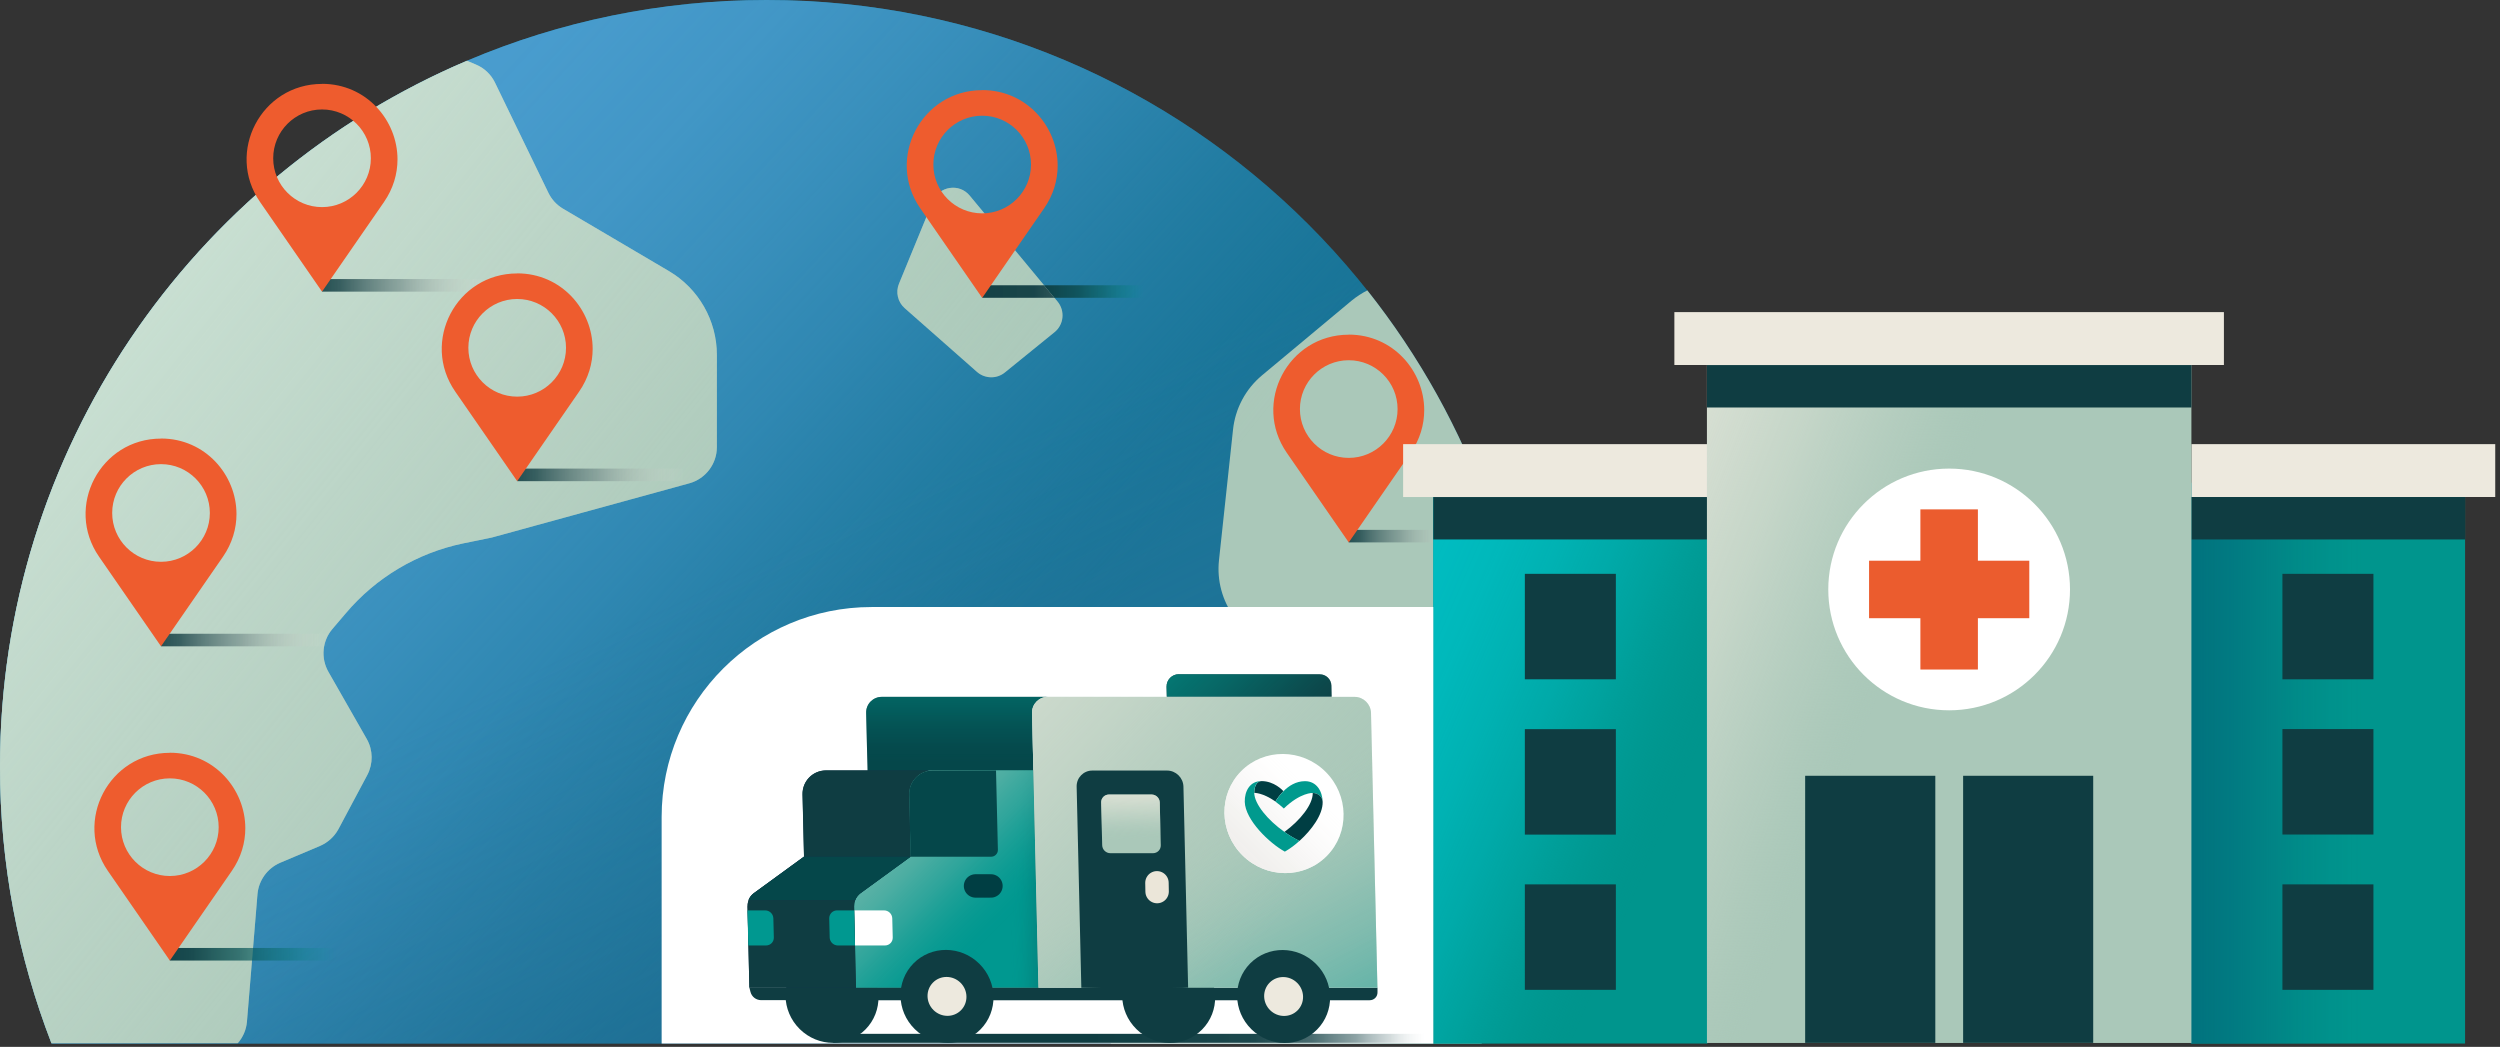 <svg width="320" height="134" viewBox="0 0 320 134" fill="none" xmlns="http://www.w3.org/2000/svg">
<rect x="0" y="0" width="320" height="134" fill="#333333" stroke="none"/>
<g clip-path="url(#clip0_3248_374)">
<path d="M196.23 98.13C196.23 110.62 193.9 122.57 189.63 133.57H6.6C2.34 122.57 0 110.62 0 98.13C0 43.94 43.92 0 98.12 0C152.32 0 196.23 43.94 196.23 98.13Z" fill="#187497"/>
<path d="M196.23 98.13C196.23 110.62 193.9 122.57 189.63 133.57H6.6C2.34 122.57 0 110.62 0 98.13C0 43.94 43.92 0 98.12 0C152.32 0 196.23 43.94 196.23 98.13Z" fill="url(#paint0_linear_3248_374)"/>
<path d="M196.23 98.13C196.23 110.62 193.9 122.57 189.63 133.57H6.6C2.34 122.57 0 110.62 0 98.13C0 43.94 43.92 0 98.12 0C152.32 0 196.23 43.94 196.23 98.13Z" fill="url(#paint1_linear_3248_374)"/>
<path d="M91.76 45.43V57.23C91.76 59.39 90.32 61.28 88.25 61.86L63.26 68.72C63.16 68.75 63.06 68.78 62.97 68.8L59.26 69.56C53.41 70.78 48.12 73.93 44.26 78.5L42.53 80.53C41.24 82.06 41.04 84.25 42.04 86L46.94 94.58C47.76 96.01 47.78 97.75 47.01 99.21L43.32 106.13C42.8 107.09 41.96 107.85 40.96 108.28L35.87 110.43C34.24 111.13 33.12 112.67 32.96 114.43L31.61 130.78C31.52 131.79 31.12 132.74 30.46 133.5H6.57C2.33 122.52 0 110.6 0 98.13C0 57.55 24.63 22.72 59.77 7.78L60.91 8.26C61.99 8.71 62.86 9.54 63.36 10.58L70.19 24.67C70.6 25.52 71.24 26.22 72.06 26.71L85.64 34.71C89.43 36.95 91.76 41.03 91.76 45.43Z" fill="#A7C5B6"/>
<path d="M196.23 98.13C196.23 110.62 193.9 122.57 189.63 133.57H142.17V131.99C142.17 129.66 142.95 127.39 144.38 125.56L159.79 105.86C160.91 104.43 161.63 102.73 161.9 100.93L163.3 91.27C163.7 88.55 163 85.78 161.37 83.57L158.01 79.01C156.45 76.91 155.75 74.3 156.03 71.71L157.83 54.97C158.12 52.28 159.44 49.8 161.52 48.06L173.02 38.47C173.65 37.96 174.32 37.52 175.02 37.17C188.3 53.91 196.23 75.09 196.23 98.13Z" fill="#AAC8B9"/>
<path d="M119.41 25.75L115.07 36.31C114.62 37.4 114.91 38.66 115.8 39.44L125.05 47.6C126.06 48.49 127.58 48.53 128.63 47.67L134.98 42.52C136.18 41.55 136.35 39.79 135.37 38.6L124.12 25.03C122.79 23.42 120.22 23.81 119.42 25.74L119.41 25.75Z" fill="#AAC8B9"/>
<path d="M134.96 38.12H125.72V36.51H133.62L134.96 38.12Z" fill="#AAC8B9"/>
<path d="M85.64 34.71L72.06 26.71C71.24 26.22 70.6 25.52 70.19 24.67L63.36 10.58C62.86 9.54 61.99 8.71 60.91 8.26L59.77 7.78C24.63 22.72 0 57.55 0 98.13C0 110.62 2.34 122.57 6.6 133.57H30.4C31.09 132.8 31.52 131.83 31.61 130.78L32.96 114.43C33.12 112.67 34.24 111.13 35.87 110.43L40.96 108.28C41.96 107.85 42.8 107.09 43.32 106.13L47.01 99.21C47.78 97.75 47.76 96.01 46.94 94.58L42.04 86C41.04 84.25 41.24 82.06 42.53 80.53L44.26 78.5C48.12 73.93 53.41 70.78 59.26 69.56L62.97 68.8C63.06 68.78 63.16 68.75 63.26 68.72L88.25 61.86C90.32 61.28 91.76 59.39 91.76 57.23V45.43C91.76 41.03 89.43 36.95 85.64 34.71ZM175.02 37.17C174.32 37.52 173.65 37.96 173.02 38.47L161.52 48.06C159.44 49.8 158.12 52.28 157.83 54.97L156.03 71.71C155.75 74.3 156.45 76.91 158.01 79.01L161.37 83.57C163 85.78 163.7 88.55 163.3 91.27L161.9 100.93C161.63 102.73 160.91 104.43 159.79 105.86L144.38 125.56C142.95 127.39 142.17 129.66 142.17 131.99V133.57H189.63C193.9 122.57 196.23 110.62 196.23 98.13C196.23 75.09 188.3 53.91 175.02 37.17ZM135.36 38.6L124.11 25.04C122.77 23.43 120.21 23.82 119.41 25.76L115.07 36.32C114.62 37.41 114.92 38.67 115.8 39.45L125.05 47.6C126.06 48.49 127.58 48.53 128.62 47.68L134.97 42.52C136.17 41.56 136.34 39.8 135.36 38.6Z" fill="url(#paint2_linear_3248_374)"/>
<path d="M85.64 34.71L72.06 26.71C71.24 26.22 70.6 25.52 70.19 24.67L63.36 10.58C62.86 9.54 61.99 8.71 60.91 8.26L59.77 7.78C24.63 22.72 0 57.55 0 98.13C0 110.62 2.34 122.57 6.6 133.57H30.4C31.09 132.8 31.52 131.83 31.61 130.78L32.96 114.43C33.12 112.67 34.24 111.13 35.87 110.43L40.96 108.28C41.96 107.85 42.8 107.09 43.32 106.13L47.01 99.21C47.78 97.75 47.76 96.01 46.94 94.58L42.04 86C41.04 84.25 41.24 82.06 42.53 80.53L44.26 78.5C48.12 73.93 53.41 70.78 59.26 69.56L62.97 68.8C63.06 68.78 63.16 68.75 63.26 68.72L88.25 61.86C90.32 61.28 91.76 59.39 91.76 57.23V45.43C91.76 41.03 89.43 36.95 85.64 34.71ZM175.02 37.17C174.32 37.52 173.65 37.96 173.02 38.47L161.52 48.06C159.44 49.8 158.12 52.28 157.83 54.97L156.03 71.71C155.75 74.3 156.45 76.91 158.01 79.01L161.37 83.57C163 85.78 163.7 88.55 163.3 91.27L161.9 100.93C161.63 102.73 160.91 104.43 159.79 105.86L144.38 125.56C142.95 127.39 142.17 129.66 142.17 131.99V133.57H189.63C193.9 122.57 196.23 110.62 196.23 98.13C196.23 75.09 188.3 53.91 175.02 37.17ZM135.36 38.6L124.11 25.04C122.77 23.43 120.21 23.82 119.41 25.76L115.07 36.32C114.62 37.41 114.92 38.67 115.8 39.45L125.05 47.6C126.06 48.49 127.58 48.53 128.62 47.68L134.97 42.52C136.17 41.56 136.34 39.8 135.36 38.6Z" fill="url(#paint3_linear_3248_374)"/>
<path d="M67.94 35.72H41.22V37.33H67.94V35.72Z" fill="url(#paint4_linear_3248_374)"/>
<path d="M41.22 10.74C33.44 10.74 28.87 19.47 33.29 25.86L41.22 37.33L49.15 25.86C50.34 24.14 50.88 22.25 50.88 20.4C50.88 15.4 46.9 10.73 41.22 10.73V10.74ZM41.22 26.51C37.77 26.51 34.97 23.71 34.97 20.26C34.97 16.81 37.77 14.01 41.22 14.01C44.67 14.01 47.47 16.81 47.47 20.26C47.47 23.71 44.67 26.51 41.22 26.51Z" fill="#EE5C2E"/>
<path d="M92.92 59.98H66.2V61.59H92.92V59.98Z" fill="url(#paint5_linear_3248_374)"/>
<path d="M66.2 35C58.42 35 53.85 43.73 58.27 50.12L66.2 61.59L74.13 50.12C75.32 48.4 75.86 46.51 75.86 44.66C75.86 39.66 71.88 34.99 66.2 34.99V35ZM66.2 50.77C62.75 50.77 59.95 47.97 59.95 44.52C59.95 41.07 62.75 38.27 66.2 38.27C69.65 38.27 72.45 41.07 72.45 44.52C72.45 47.97 69.65 50.77 66.2 50.77Z" fill="#EE5C2E"/>
<path d="M47.33 81.12H20.61V82.73H47.33V81.12Z" fill="url(#paint6_linear_3248_374)"/>
<path d="M20.61 56.14C12.83 56.14 8.26 64.87 12.68 71.26L20.61 82.73L28.54 71.26C29.73 69.54 30.27 67.65 30.27 65.8C30.27 60.8 26.29 56.13 20.61 56.13V56.14ZM20.61 71.91C17.16 71.91 14.36 69.11 14.36 65.66C14.36 62.21 17.16 59.41 20.61 59.41C24.06 59.41 26.86 62.21 26.86 65.66C26.86 69.11 24.06 71.91 20.61 71.91Z" fill="#EE5C2E"/>
<path d="M48.46 121.34H21.74V122.95H48.46V121.34Z" fill="url(#paint7_linear_3248_374)"/>
<path d="M21.74 96.36C13.96 96.36 9.39 105.09 13.81 111.48L21.74 122.95L29.67 111.48C30.86 109.76 31.4 107.87 31.4 106.02C31.4 101.02 27.42 96.35 21.74 96.35V96.36ZM21.74 112.13C18.29 112.13 15.49 109.33 15.49 105.88C15.49 102.43 18.29 99.63 21.74 99.63C25.19 99.63 27.99 102.43 27.99 105.88C27.99 109.33 25.19 112.13 21.74 112.13Z" fill="#EE5C2E"/>
<path d="M152.44 36.51V38.12H134.96L133.62 36.51H152.44Z" fill="url(#paint8_linear_3248_374)"/>
<path d="M134.96 38.12H125.72V36.51H133.62L134.96 38.12Z" fill="url(#paint9_linear_3248_374)"/>
<path d="M125.72 11.54C117.94 11.54 113.37 20.27 117.79 26.66L125.72 38.13L133.65 26.66C134.84 24.94 135.38 23.05 135.38 21.2C135.38 16.2 131.4 11.53 125.72 11.53V11.54ZM125.72 27.31C122.27 27.31 119.47 24.51 119.47 21.06C119.47 17.61 122.27 14.81 125.72 14.81C129.17 14.81 131.97 17.61 131.97 21.06C131.97 24.51 129.17 27.31 125.72 27.31Z" fill="#EE5C2E"/>
<path d="M189.62 69.43H172.64V67.82H189.12C189.29 68.36 189.45 68.9 189.61 69.43H189.62Z" fill="url(#paint10_linear_3248_374)"/>
<path d="M172.64 42.84C164.86 42.84 160.29 51.57 164.71 57.96L172.64 69.43L180.57 57.96C181.76 56.24 182.3 54.35 182.3 52.5C182.3 47.5 178.32 42.83 172.64 42.83V42.84ZM172.64 58.61C169.19 58.61 166.39 55.81 166.39 52.36C166.39 48.91 169.19 46.11 172.64 46.11C176.09 46.11 178.89 48.91 178.89 52.36C178.89 55.81 176.09 58.61 172.64 58.61Z" fill="#EE5C2E"/>
<path d="M315.53 61.81H280.43V133.57H315.53V61.81Z" fill="#00958D"/>
<path d="M315.53 61.81H280.43V133.57H315.53V61.81Z" fill="url(#paint11_linear_3248_374)"/>
<path d="M183.46 133.57H218.56V61.81H183.46V133.57Z" fill="#00958D"/>
<path d="M183.46 133.57H218.56V61.81H183.46V133.57Z" fill="url(#paint12_linear_3248_374)"/>
<path d="M218.56 63.62H183.46V69.05H218.56V63.62Z" fill="#0F3D42"/>
<path d="M218.56 56.85H179.6V63.62H218.56V56.85Z" fill="#EDE9DE"/>
<path d="M280.5 69.05H315.53V63.62L280.5 63.62V69.05Z" fill="#0F3D42"/>
<path d="M280.5 63.62L319.39 63.62V56.85L280.5 56.85V63.62Z" fill="#EDE9DE"/>
<path d="M206.83 73.45H195.18V86.95H206.83V73.45Z" fill="#0F3D42"/>
<path d="M206.83 93.33H195.18V106.83H206.83V93.33Z" fill="#0F3D42"/>
<path d="M206.83 113.2H195.18V126.7H206.83V113.2Z" fill="#0F3D42"/>
<path d="M292.15 86.95H303.8V73.45H292.15V86.95Z" fill="#0F3D42"/>
<path d="M292.15 106.82H303.8V93.32H292.15V106.82Z" fill="#0F3D42"/>
<path d="M292.15 126.7H303.8V113.2H292.15V126.7Z" fill="#0F3D42"/>
<path d="M280.5 46.73H218.49V133.5H280.5V46.73Z" fill="#AAC8B9"/>
<path d="M280.5 46.73H218.49V133.5H280.5V46.73Z" fill="url(#paint13_linear_3248_374)"/>
<path d="M280.5 46.73H218.49V52.16H280.5V46.73Z" fill="#0F3D42"/>
<path d="M284.66 39.95H214.32V46.72H284.66V39.95Z" fill="#EDE9DE"/>
<path d="M247.72 99.3H231.06V133.49H247.72V99.3Z" fill="#0F3D42"/>
<path d="M267.93 99.3H251.28V133.49H267.93V99.3Z" fill="#0F3D42"/>
<path d="M249.49 90.92C258.034 90.92 264.96 83.994 264.96 75.45C264.96 66.906 258.034 59.98 249.49 59.98C240.946 59.98 234.02 66.906 234.02 75.45C234.02 83.994 240.946 90.92 249.49 90.92Z" fill="white"/>
<path d="M259.75 71.77V79.13H253.17V85.7H245.81V79.13H239.24V71.77H245.81V65.2H253.17V71.77H259.75Z" fill="#EB5C2E"/>
<path d="M111.55 77.7H183.46V133.57H84.69V104.57C84.69 89.74 96.73 77.7 111.56 77.7H111.55Z" fill="white"/>
<path d="M183.46 132.33H106.64V133.48H183.46V132.33Z" fill="url(#paint14_linear_3248_374)"/>
<path d="M150.88 86.31H168.93C169.74 86.31 170.4 86.95 170.42 87.76L170.45 89.19H149.35L149.32 87.9C149.3 87.03 150.01 86.3 150.88 86.3V86.31Z" fill="#0F3D42"/>
<path d="M150.88 86.31H168.93C169.74 86.31 170.4 86.95 170.42 87.76L170.45 89.19H149.35L149.32 87.9C149.3 87.03 150.01 86.3 150.88 86.3V86.31Z" fill="url(#paint15_linear_3248_374)"/>
<path d="M132.1 91.25L132.92 126.41H111.69L110.87 91.25C110.84 90.12 111.74 89.2 112.88 89.2H134.11C132.98 89.2 132.08 90.12 132.1 91.25Z" fill="#05474A"/>
<path d="M132.1 91.25L132.92 126.41H111.69L110.87 91.25C110.84 90.12 111.74 89.2 112.88 89.2H134.11C132.98 89.2 132.08 90.12 132.1 91.25Z" fill="url(#paint16_linear_3248_374)"/>
<path d="M153.872 131.775C156.155 129.465 156.089 125.698 153.724 123.361C151.36 121.024 147.592 121.001 145.309 123.311C143.026 125.62 143.092 129.387 145.457 131.724C147.821 134.062 151.588 134.084 153.872 131.775Z" fill="#0F3D42"/>
<path d="M110.778 131.769C113.061 129.46 112.995 125.693 110.631 123.355C108.266 121.018 104.499 120.995 102.216 123.305C99.933 125.614 99.999 129.381 102.363 131.719C104.728 134.056 108.495 134.079 110.778 131.769Z" fill="#0F3D42"/>
<path d="M95.68 116L95.92 126.41H119.27L119.91 98.61H105.74C104.04 98.61 102.69 99.99 102.73 101.69L102.92 109.65L96.51 114.32C95.98 114.71 95.68 115.33 95.69 115.99L95.68 116Z" fill="#0F3647"/>
<path d="M110.64 128.03H175.32C175.89 128.03 176.34 127.57 176.32 127V126.42H109.57V127C109.6 127.57 110.07 128.03 110.63 128.03H110.64Z" fill="#0F3D42"/>
<path d="M109.33 116L109.57 126.41H132.92L132.27 98.61H119.39C117.69 98.61 116.34 99.99 116.38 101.69L116.57 109.65L110.16 114.32C109.63 114.71 109.33 115.33 109.34 115.99L109.33 116Z" fill="#487166"/>
<path d="M109.33 116L109.57 126.41H132.92L132.27 98.61H119.39C117.69 98.61 116.34 99.99 116.38 101.69L116.57 109.65L110.16 114.32C109.63 114.71 109.33 115.33 109.34 115.99L109.33 116Z" fill="#009890"/>
<path d="M109.33 116L109.57 126.41H132.92L132.27 98.61H119.39C117.69 98.61 116.34 99.99 116.38 101.69L116.57 109.65L110.16 114.32C109.63 114.71 109.33 115.33 109.34 115.99L109.33 116Z" fill="url(#paint17_linear_3248_374)"/>
<path d="M109.33 116L109.57 126.41H132.92L132.27 98.61H119.39C117.69 98.61 116.34 99.99 116.38 101.69L116.57 109.65L110.16 114.32C109.63 114.71 109.33 115.33 109.34 115.99L109.33 116Z" fill="url(#paint18_linear_3248_374)"/>
<path d="M102.72 101.7L102.91 109.66H116.56L116.37 101.7C116.34 100.26 117.29 99.06 118.61 98.72V98.62H105.73C104.03 98.62 102.68 100 102.72 101.7Z" fill="#0F3D42"/>
<path d="M95.81 115.22H109.46C109.6 114.87 109.83 114.56 110.14 114.33L116.55 109.66H102.9L96.49 114.33C96.18 114.56 95.94 114.87 95.81 115.22Z" fill="#0F3647"/>
<path d="M109.45 121.02H113.27C113.84 121.02 114.29 120.56 114.27 119.99L114.21 117.56C114.2 116.99 113.73 116.53 113.16 116.53H109.34L109.44 121.01L109.45 121.02Z" fill="white"/>
<path d="M132.92 126.42H176.31L175.49 91.25C175.46 90.12 174.52 89.2 173.39 89.2H134.11C132.98 89.2 132.08 90.12 132.1 91.25L132.92 126.42Z" fill="#AAC8B9"/>
<path d="M132.92 126.42H176.31L175.49 91.25C175.46 90.12 174.52 89.2 173.39 89.2H134.11C132.98 89.2 132.08 90.12 132.1 91.25L132.92 126.42Z" fill="url(#paint19_linear_3248_374)"/>
<path d="M132.92 126.42H176.31L175.49 91.25C175.46 90.12 174.52 89.2 173.39 89.2H134.11C132.98 89.2 132.08 90.12 132.1 91.25L132.92 126.42Z" fill="url(#paint20_linear_3248_374)"/>
<path d="M168.583 131.784C170.866 129.474 170.8 125.707 168.435 123.37C166.071 121.032 162.304 121.01 160.02 123.319C157.737 125.629 157.803 129.396 160.168 131.733C162.532 134.071 166.3 134.093 168.583 131.784Z" fill="#0F3D42"/>
<path d="M125.497 131.771C127.78 129.462 127.714 125.695 125.35 123.357C122.985 121.02 119.218 120.997 116.935 123.307C114.652 125.616 114.718 129.383 117.082 131.72C119.446 134.058 123.214 134.08 125.497 131.771Z" fill="#0F3D42"/>
<path d="M116.56 109.66H126.87C127.35 109.66 127.74 109.26 127.73 108.78L127.49 98.62H119.38C117.69 98.62 116.33 100 116.37 101.7L116.56 109.67V109.66Z" fill="#05474A"/>
<path d="M138.41 126.42H152.08L151.48 100.68C151.45 99.55 150.51 98.63 149.38 98.63H139.82C138.69 98.63 137.79 99.55 137.81 100.68L138.41 126.42Z" fill="#0F3D42"/>
<path d="M148.58 108.18L148.45 102.73C148.44 102.16 147.97 101.7 147.4 101.7H141.95C141.38 101.7 140.93 102.16 140.95 102.73L141.08 108.18C141.09 108.75 141.56 109.21 142.13 109.21H147.58C148.15 109.21 148.6 108.75 148.58 108.18Z" fill="#AAC8B9"/>
<path d="M148.58 108.18L148.45 102.73C148.44 102.16 147.97 101.7 147.4 101.7H141.95C141.38 101.7 140.93 102.16 140.95 102.73L141.08 108.18C141.09 108.75 141.56 109.21 142.13 109.21H147.58C148.15 109.21 148.6 108.75 148.58 108.18Z" fill="url(#paint21_linear_3248_374)"/>
<path d="M166.094 129.323C167.049 128.357 167.021 126.78 166.031 125.802C165.042 124.824 163.465 124.814 162.51 125.78C161.555 126.746 161.583 128.322 162.572 129.301C163.562 130.279 165.139 130.289 166.094 129.323Z" fill="#EDE9DE"/>
<path d="M123.008 129.31C123.963 128.344 123.935 126.768 122.945 125.789C121.955 124.811 120.378 124.801 119.423 125.767C118.468 126.733 118.496 128.31 119.486 129.288C120.476 130.267 122.052 130.277 123.008 129.31Z" fill="#EDE9DE"/>
<path d="M126.84 113.4H124.87" stroke="#003E43" stroke-width="3" stroke-linecap="round" stroke-linejoin="round"/>
<path d="M148.09 113L148.11 114.12" stroke="#EBE6D9" stroke-width="3" stroke-linecap="round" stroke-linejoin="round"/>
<path d="M95.81 115.22H109.46C109.6 114.87 109.83 114.56 110.14 114.33L116.55 109.66H102.9L96.49 114.33C96.18 114.56 95.94 114.87 95.81 115.22Z" fill="#05474A"/>
<path d="M95.68 116L95.92 126.41H109.57L109.33 116C109.33 115.73 109.37 115.46 109.47 115.22H95.82C95.73 115.47 95.68 115.73 95.69 116H95.68Z" fill="#0F3D42"/>
<path d="M95.92 126.41L96.06 126.96C96.22 127.59 96.78 128.02 97.43 128.02H104.48L100.65 126.41H95.94H95.92Z" fill="#0F3D42"/>
<path d="M109.45 121.02H107.25C106.68 121.02 106.21 120.56 106.2 119.99L106.14 117.56C106.13 116.99 106.58 116.53 107.14 116.53H109.34L109.44 121.01L109.45 121.02Z" fill="#009890"/>
<path d="M95.79 121.02H98.05C98.62 121.02 99.07 120.56 99.05 119.99L98.99 117.56C98.98 116.99 98.51 116.53 97.94 116.53H95.68L95.78 121.01L95.79 121.02Z" fill="#009890"/>
<path d="M169.836 109.553C172.763 106.591 172.682 101.764 169.654 98.77C166.625 95.777 161.797 95.751 158.87 98.712C155.942 101.673 156.024 106.501 159.052 109.495C162.08 112.488 166.908 112.514 169.836 109.553Z" fill="white"/>
<path d="M169.836 109.553C172.763 106.591 172.682 101.764 169.654 98.77C166.625 95.777 161.797 95.751 158.87 98.712C155.942 101.673 156.024 106.501 159.052 109.495C162.08 112.488 166.908 112.514 169.836 109.553Z" fill="url(#paint22_linear_3248_374)"/>
<path d="M160.55 101.49C160.55 101.49 161.61 101.44 163.25 102.59C163.54 102.11 163.89 101.67 164.28 101.27C164.17 101.15 163.09 99.98 161.47 99.98C160.89 99.98 160.53 100.66 160.55 101.49Z" fill="#003E43"/>
<path d="M164.33 103.49C166.48 101.41 168.03 101.5 168.03 101.5C168.65 101.5 169.28 101.94 169.3 102.64C169.27 101.31 168.55 99.99 167.04 99.99C165.88 99.99 164.95 100.6 164.28 101.28C163.88 101.68 163.54 102.13 163.25 102.61C163.63 102.88 164 103.18 164.34 103.5L164.33 103.49Z" fill="#009A8E"/>
<path d="M169.3 102.64C169.28 101.94 168.65 101.5 168.03 101.5C168.06 102.94 166.48 104.97 164.4 106.49C165.01 106.92 165.65 107.31 166.33 107.64C167.88 106.24 169.34 104.27 169.3 102.64Z" fill="#003E43"/>
<path d="M160.54 101.49C160.52 100.66 160.88 99.98 161.46 99.98C159.96 99.98 159.3 101.31 159.33 102.63C159.38 104.94 162.48 107.93 164.46 109.01C165.13 108.62 165.76 108.16 166.33 107.63C165.66 107.3 165.01 106.92 164.4 106.48C162.25 104.96 160.58 102.93 160.54 101.49Z" fill="#009A8E"/>
<path d="M138.41 126.42L138.71 126.69L152.08 126.42L148.96 126.07L138.41 126.42Z" fill="#0F3D42"/>
</g>
<defs>
<linearGradient id="paint0_linear_3248_374" x1="-6.93" y1="-5.58" x2="116.74" y2="108.49" gradientUnits="userSpaceOnUse">
<stop stop-color="#4EA1D4"/>
<stop offset="0.23" stop-color="#4DA0D3" stop-opacity="0.99"/>
<stop offset="0.38" stop-color="#4B9ED0" stop-opacity="0.95"/>
<stop offset="0.5" stop-color="#479BCC" stop-opacity="0.88"/>
<stop offset="0.6" stop-color="#4297C6" stop-opacity="0.78"/>
<stop offset="0.7" stop-color="#3B91BF" stop-opacity="0.66"/>
<stop offset="0.79" stop-color="#338AB5" stop-opacity="0.5"/>
<stop offset="0.88" stop-color="#2982AA" stop-opacity="0.32"/>
<stop offset="0.96" stop-color="#1D789D" stop-opacity="0.11"/>
<stop offset="1" stop-color="#187497" stop-opacity="0"/>
</linearGradient>
<linearGradient id="paint1_linear_3248_374" x1="177.34" y1="262.49" x2="87.81" y2="76.35" gradientUnits="userSpaceOnUse">
<stop stop-color="#003F63"/>
<stop offset="0.17" stop-color="#044368" stop-opacity="0.92"/>
<stop offset="0.42" stop-color="#125076" stop-opacity="0.71"/>
<stop offset="0.73" stop-color="#28668E" stop-opacity="0.37"/>
<stop offset="1" stop-color="#407DA7" stop-opacity="0"/>
</linearGradient>
<linearGradient id="paint2_linear_3248_374" x1="-36.32" y1="-16.24" x2="118.41" y2="107.43" gradientUnits="userSpaceOnUse">
<stop stop-color="#D7EBDE"/>
<stop offset="0.12" stop-color="#D6EADD" stop-opacity="0.98"/>
<stop offset="0.25" stop-color="#D3E8DB" stop-opacity="0.93"/>
<stop offset="0.39" stop-color="#CFE4D7" stop-opacity="0.84"/>
<stop offset="0.52" stop-color="#C9DFD2" stop-opacity="0.71"/>
<stop offset="0.66" stop-color="#C1D9CB" stop-opacity="0.55"/>
<stop offset="0.8" stop-color="#B7D2C3" stop-opacity="0.34"/>
<stop offset="0.94" stop-color="#ACC9BA" stop-opacity="0.11"/>
<stop offset="1" stop-color="#A7C5B6" stop-opacity="0"/>
</linearGradient>
<linearGradient id="paint3_linear_3248_374" x1="220.08" y1="229.16" x2="129.61" y2="128.53" gradientUnits="userSpaceOnUse">
<stop stop-color="#5D937B"/>
<stop offset="0.32" stop-color="#5E937B" stop-opacity="0.98"/>
<stop offset="0.48" stop-color="#62967F" stop-opacity="0.93"/>
<stop offset="0.61" stop-color="#699B84" stop-opacity="0.84"/>
<stop offset="0.71" stop-color="#72A18C" stop-opacity="0.72"/>
<stop offset="0.81" stop-color="#7FAA96" stop-opacity="0.55"/>
<stop offset="0.89" stop-color="#8FB5A3" stop-opacity="0.35"/>
<stop offset="0.97" stop-color="#A1C1B1" stop-opacity="0.11"/>
<stop offset="1" stop-color="#AAC8B9" stop-opacity="0"/>
</linearGradient>
<linearGradient id="paint4_linear_3248_374" x1="38.22" y1="36.53" x2="62.6" y2="36.53" gradientUnits="userSpaceOnUse">
<stop stop-color="#0F3D42"/>
<stop offset="0.22" stop-color="#275053" stop-opacity="0.89"/>
<stop offset="0.54" stop-color="#6B8483" stop-opacity="0.59"/>
<stop offset="0.93" stop-color="#DADAD1" stop-opacity="0.1"/>
<stop offset="1" stop-color="#F0ECE1" stop-opacity="0"/>
</linearGradient>
<linearGradient id="paint5_linear_3248_374" x1="63.2" y1="60.79" x2="87.58" y2="60.79" gradientUnits="userSpaceOnUse">
<stop stop-color="#0F3D42"/>
<stop offset="0.22" stop-color="#275053" stop-opacity="0.89"/>
<stop offset="0.54" stop-color="#6B8483" stop-opacity="0.59"/>
<stop offset="0.93" stop-color="#DADAD1" stop-opacity="0.1"/>
<stop offset="1" stop-color="#F0ECE1" stop-opacity="0"/>
</linearGradient>
<linearGradient id="paint6_linear_3248_374" x1="17.62" y1="81.92" x2="41.99" y2="81.92" gradientUnits="userSpaceOnUse">
<stop stop-color="#0F3D42"/>
<stop offset="0.22" stop-color="#275053" stop-opacity="0.89"/>
<stop offset="0.54" stop-color="#6B8483" stop-opacity="0.59"/>
<stop offset="0.93" stop-color="#DADAD1" stop-opacity="0.1"/>
<stop offset="1" stop-color="#F0ECE1" stop-opacity="0"/>
</linearGradient>
<linearGradient id="paint7_linear_3248_374" x1="18.74" y1="122.15" x2="43.12" y2="122.15" gradientUnits="userSpaceOnUse">
<stop stop-color="#0F3D42"/>
<stop offset="0.24" stop-color="#0E4247" stop-opacity="0.93"/>
<stop offset="0.49" stop-color="#0B5456" stop-opacity="0.74"/>
<stop offset="0.75" stop-color="#06716F" stop-opacity="0.42"/>
<stop offset="1" stop-color="#009890" stop-opacity="0"/>
</linearGradient>
<linearGradient id="paint8_linear_3248_374" x1="127.35" y1="37.32" x2="146.37" y2="37.32" gradientUnits="userSpaceOnUse">
<stop stop-color="#0F3D42"/>
<stop offset="0.35" stop-color="#0E4045" stop-opacity="0.96"/>
<stop offset="0.56" stop-color="#0C4C4F" stop-opacity="0.83"/>
<stop offset="0.73" stop-color="#096060" stop-opacity="0.61"/>
<stop offset="0.89" stop-color="#047C78" stop-opacity="0.31"/>
<stop offset="1" stop-color="#009890" stop-opacity="0"/>
</linearGradient>
<linearGradient id="paint9_linear_3248_374" x1="118.19" y1="37.32" x2="147.13" y2="37.32" gradientUnits="userSpaceOnUse">
<stop stop-color="#0F3D42"/>
<stop offset="0.49" stop-color="#154146" stop-opacity="0.97"/>
<stop offset="0.66" stop-color="#2C5356" stop-opacity="0.87"/>
<stop offset="0.79" stop-color="#547373" stop-opacity="0.69"/>
<stop offset="0.89" stop-color="#8EA09C" stop-opacity="0.43"/>
<stop offset="0.98" stop-color="#D8D9D0" stop-opacity="0.11"/>
<stop offset="1" stop-color="#F0ECE1" stop-opacity="0"/>
</linearGradient>
<linearGradient id="paint10_linear_3248_374" x1="170.74" y1="68.63" x2="186.23" y2="68.63" gradientUnits="userSpaceOnUse">
<stop stop-color="#0F3D42"/>
<stop offset="0.22" stop-color="#275053" stop-opacity="0.89"/>
<stop offset="0.54" stop-color="#6B8483" stop-opacity="0.59"/>
<stop offset="0.93" stop-color="#DADAD1" stop-opacity="0.1"/>
<stop offset="1" stop-color="#F0ECE1" stop-opacity="0"/>
</linearGradient>
<linearGradient id="paint11_linear_3248_374" x1="262.11" y1="97.69" x2="302.84" y2="97.69" gradientUnits="userSpaceOnUse">
<stop stop-color="#02687A"/>
<stop offset="0.25" stop-color="#01697A" stop-opacity="0.98"/>
<stop offset="0.42" stop-color="#016C7B" stop-opacity="0.9"/>
<stop offset="0.58" stop-color="#01727E" stop-opacity="0.77"/>
<stop offset="0.72" stop-color="#017A81" stop-opacity="0.59"/>
<stop offset="0.85" stop-color="#008486" stop-opacity="0.36"/>
<stop offset="0.97" stop-color="#00918B" stop-opacity="0.08"/>
<stop offset="1" stop-color="#00958D" stop-opacity="0"/>
</linearGradient>
<linearGradient id="paint12_linear_3248_374" x1="138.17" y1="70.71" x2="214.03" y2="103.28" gradientUnits="userSpaceOnUse">
<stop stop-color="#00C2C8"/>
<stop offset="0.33" stop-color="#00C1C7" stop-opacity="0.99"/>
<stop offset="0.48" stop-color="#00BFC5" stop-opacity="0.95"/>
<stop offset="0.59" stop-color="#00BDC1" stop-opacity="0.89"/>
<stop offset="0.68" stop-color="#00B9BC" stop-opacity="0.8"/>
<stop offset="0.76" stop-color="#00B3B5" stop-opacity="0.69"/>
<stop offset="0.83" stop-color="#00ADAC" stop-opacity="0.54"/>
<stop offset="0.89" stop-color="#00A5A2" stop-opacity="0.37"/>
<stop offset="0.95" stop-color="#009D97" stop-opacity="0.18"/>
<stop offset="1" stop-color="#00958D" stop-opacity="0"/>
</linearGradient>
<linearGradient id="paint13_linear_3248_374" x1="140.34" y1="47.29" x2="241.23" y2="86.87" gradientUnits="userSpaceOnUse">
<stop stop-color="#F0ECE1"/>
<stop offset="0.33" stop-color="#EFEBE0" stop-opacity="0.99"/>
<stop offset="0.47" stop-color="#EDEADF" stop-opacity="0.96"/>
<stop offset="0.57" stop-color="#E9E8DD" stop-opacity="0.91"/>
<stop offset="0.66" stop-color="#E4E6DA" stop-opacity="0.84"/>
<stop offset="0.73" stop-color="#DDE2D6" stop-opacity="0.74"/>
<stop offset="0.8" stop-color="#D5DED1" stop-opacity="0.62"/>
<stop offset="0.86" stop-color="#CBD9CC" stop-opacity="0.48"/>
<stop offset="0.92" stop-color="#C0D3C5" stop-opacity="0.32"/>
<stop offset="0.97" stop-color="#B3CDBE" stop-opacity="0.14"/>
<stop offset="1" stop-color="#AAC8B9" stop-opacity="0"/>
</linearGradient>
<linearGradient id="paint14_linear_3248_374" x1="139.2" y1="132.9" x2="182.68" y2="132.9" gradientUnits="userSpaceOnUse">
<stop stop-color="#0F3D42"/>
<stop offset="0.49" stop-color="#154247" stop-opacity="0.97"/>
<stop offset="0.66" stop-color="#2E565A" stop-opacity="0.87"/>
<stop offset="0.79" stop-color="#59797C" stop-opacity="0.69"/>
<stop offset="0.89" stop-color="#96AAAC" stop-opacity="0.43"/>
<stop offset="0.98" stop-color="#E5EAEB" stop-opacity="0.11"/>
<stop offset="1" stop-color="white" stop-opacity="0"/>
</linearGradient>
<linearGradient id="paint15_linear_3248_374" x1="132.24" y1="59.91" x2="168.6" y2="97.11" gradientUnits="userSpaceOnUse">
<stop stop-color="#009088"/>
<stop offset="0.32" stop-color="#008E86" stop-opacity="0.98"/>
<stop offset="0.48" stop-color="#018A83" stop-opacity="0.93"/>
<stop offset="0.6" stop-color="#02827C" stop-opacity="0.84"/>
<stop offset="0.71" stop-color="#047773" stop-opacity="0.71"/>
<stop offset="0.81" stop-color="#066967" stop-opacity="0.54"/>
<stop offset="0.9" stop-color="#0A5858" stop-opacity="0.33"/>
<stop offset="0.98" stop-color="#0D4447" stop-opacity="0.08"/>
<stop offset="1" stop-color="#0F3D42" stop-opacity="0"/>
</linearGradient>
<linearGradient id="paint16_linear_3248_374" x1="122.49" y1="62.06" x2="122.49" y2="97.87" gradientUnits="userSpaceOnUse">
<stop stop-color="#009088"/>
<stop offset="0.32" stop-color="#008E87" stop-opacity="0.98"/>
<stop offset="0.48" stop-color="#008A83" stop-opacity="0.93"/>
<stop offset="0.6" stop-color="#00847D" stop-opacity="0.84"/>
<stop offset="0.71" stop-color="#017A75" stop-opacity="0.71"/>
<stop offset="0.81" stop-color="#026E6B" stop-opacity="0.54"/>
<stop offset="0.9" stop-color="#035E5E" stop-opacity="0.33"/>
<stop offset="0.98" stop-color="#044D4F" stop-opacity="0.08"/>
<stop offset="1" stop-color="#05474A" stop-opacity="0"/>
</linearGradient>
<linearGradient id="paint17_linear_3248_374" x1="153.47" y1="112.99" x2="129.55" y2="112.64" gradientUnits="userSpaceOnUse">
<stop stop-color="#0F3D42"/>
<stop offset="0.4" stop-color="#0E4044" stop-opacity="0.97"/>
<stop offset="0.6" stop-color="#0C4A4D" stop-opacity="0.85"/>
<stop offset="0.75" stop-color="#095C5D" stop-opacity="0.65"/>
<stop offset="0.88" stop-color="#057673" stop-opacity="0.37"/>
<stop offset="1" stop-color="#009890" stop-opacity="0"/>
</linearGradient>
<linearGradient id="paint18_linear_3248_374" x1="91.52" y1="83.23" x2="127.44" y2="119.01" gradientUnits="userSpaceOnUse">
<stop stop-color="#AAC8B9"/>
<stop offset="0.29" stop-color="#A8C7B8" stop-opacity="0.99"/>
<stop offset="0.44" stop-color="#A1C5B6" stop-opacity="0.95"/>
<stop offset="0.56" stop-color="#96C2B4" stop-opacity="0.88"/>
<stop offset="0.65" stop-color="#86BDB0" stop-opacity="0.79"/>
<stop offset="0.74" stop-color="#71B8AB" stop-opacity="0.67"/>
<stop offset="0.82" stop-color="#58B0A5" stop-opacity="0.52"/>
<stop offset="0.89" stop-color="#39A89D" stop-opacity="0.34"/>
<stop offset="0.96" stop-color="#179E95" stop-opacity="0.14"/>
<stop offset="1" stop-color="#009890" stop-opacity="0"/>
</linearGradient>
<linearGradient id="paint19_linear_3248_374" x1="189.65" y1="176.09" x2="153.38" y2="107.04" gradientUnits="userSpaceOnUse">
<stop stop-color="#009890"/>
<stop offset="0.19" stop-color="#039990" stop-opacity="0.98"/>
<stop offset="0.35" stop-color="#0F9C93" stop-opacity="0.91"/>
<stop offset="0.5" stop-color="#23A198" stop-opacity="0.79"/>
<stop offset="0.65" stop-color="#3FA99F" stop-opacity="0.63"/>
<stop offset="0.79" stop-color="#63B3A7" stop-opacity="0.42"/>
<stop offset="0.93" stop-color="#8EC0B2" stop-opacity="0.16"/>
<stop offset="1" stop-color="#AAC8B9" stop-opacity="0"/>
</linearGradient>
<linearGradient id="paint20_linear_3248_374" x1="94.7" y1="52.26" x2="163.88" y2="117.54" gradientUnits="userSpaceOnUse">
<stop stop-color="#F0ECE1"/>
<stop offset="0.13" stop-color="#EEEBE0" stop-opacity="0.98"/>
<stop offset="0.26" stop-color="#EBE9DE" stop-opacity="0.94"/>
<stop offset="0.39" stop-color="#E5E6DB" stop-opacity="0.85"/>
<stop offset="0.52" stop-color="#DDE2D6" stop-opacity="0.74"/>
<stop offset="0.65" stop-color="#D3DDD0" stop-opacity="0.59"/>
<stop offset="0.77" stop-color="#C6D6C9" stop-opacity="0.41"/>
<stop offset="0.89" stop-color="#B8CFC1" stop-opacity="0.2"/>
<stop offset="1" stop-color="#AAC8B9" stop-opacity="0"/>
</linearGradient>
<linearGradient id="paint21_linear_3248_374" x1="144.59" y1="96.21" x2="144.8" y2="107.44" gradientUnits="userSpaceOnUse">
<stop stop-color="#F0ECE1"/>
<stop offset="0.17" stop-color="#EFEBE0" stop-opacity="0.99"/>
<stop offset="0.3" stop-color="#ECEADE" stop-opacity="0.94"/>
<stop offset="0.42" stop-color="#E7E7DB" stop-opacity="0.87"/>
<stop offset="0.54" stop-color="#E0E3D7" stop-opacity="0.77"/>
<stop offset="0.65" stop-color="#D7DFD2" stop-opacity="0.65"/>
<stop offset="0.76" stop-color="#CCD9CC" stop-opacity="0.49"/>
<stop offset="0.86" stop-color="#BFD2C5" stop-opacity="0.3"/>
<stop offset="0.96" stop-color="#B0CBBC" stop-opacity="0.09"/>
<stop offset="1" stop-color="#AAC8B9" stop-opacity="0"/>
</linearGradient>
<linearGradient id="paint22_linear_3248_374" x1="153.958" y1="114.531" x2="168.058" y2="100.431" gradientUnits="userSpaceOnUse">
<stop stop-color="#EDEBE8"/>
<stop offset="0.14" stop-color="#EDEBE8" stop-opacity="0.98"/>
<stop offset="0.27" stop-color="#EEECE9" stop-opacity="0.94"/>
<stop offset="0.4" stop-color="#EFEDEB" stop-opacity="0.86"/>
<stop offset="0.53" stop-color="#F1F0ED" stop-opacity="0.75"/>
<stop offset="0.65" stop-color="#F4F2F1" stop-opacity="0.6"/>
<stop offset="0.77" stop-color="#F7F6F5" stop-opacity="0.42"/>
<stop offset="0.89" stop-color="#FBFAF9" stop-opacity="0.22"/>
<stop offset="1" stop-color="white" stop-opacity="0"/>
</linearGradient>
<clipPath id="clip0_3248_374">
<rect width="319.39" height="133.57" fill="white"/>
</clipPath>
</defs>
</svg>
